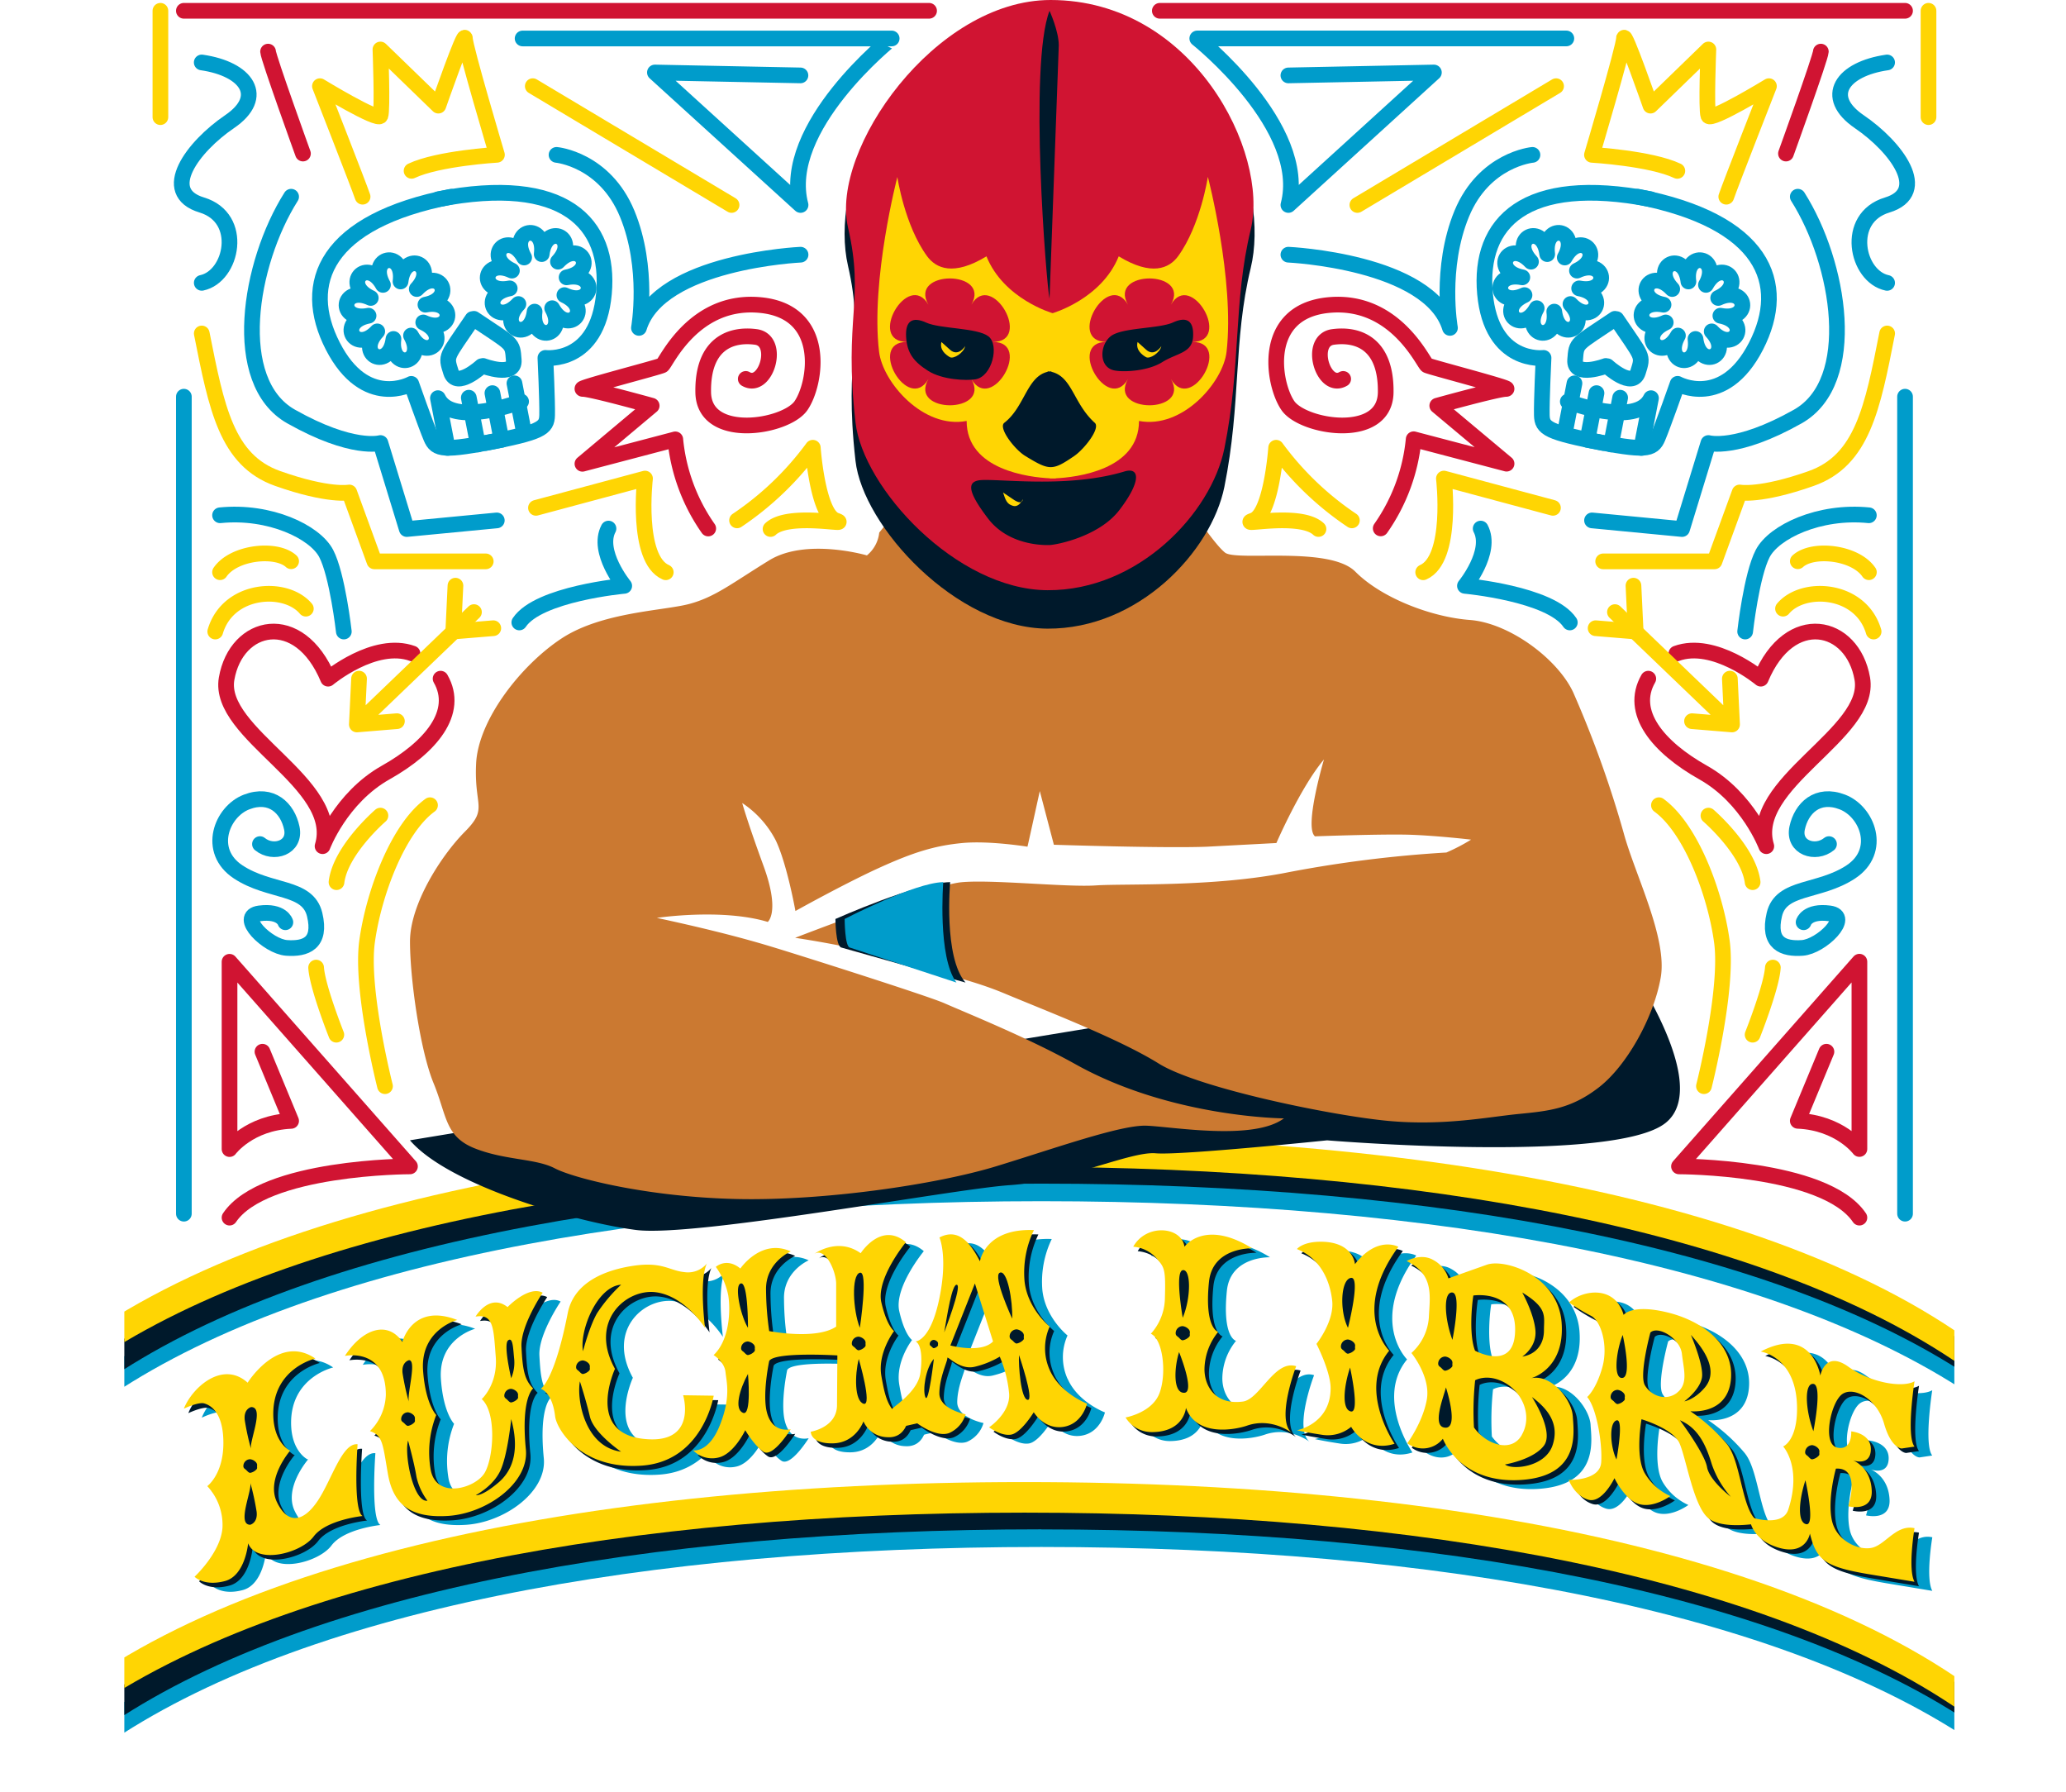 <svg xmlns="http://www.w3.org/2000/svg" xmlns:xlink="http://www.w3.org/1999/xlink" viewBox="0 0 564.53 489.63" xmlns:v="https://vecta.io/nano"><style><![CDATA[.B{stroke-linejoin:round}.C{stroke-width:4.285}.D{stroke-linecap:round}.E{stroke:#009ccb}.F{stroke:#ffd503}.G{fill:#00192b}.H{stroke:#d01432}.I{fill:#ffd503}.J{fill:#009ccb}.K{fill:#d01432}]]></style><defs><clipPath id="A" transform="translate(33.95 -10.76)"><path d="M.02-.6h500.05v500.05H.02z" fill="none"/></clipPath><path id="B" d="M146.43 383.72c0 .5.13.64-.2 1a3.17 3.17 0 0 1-1.67.89c-.45 0-.84-.57-1.17-.84s-.7-.45-.7-1a1.83 1.83 0 0 1 .38-1.13 1.86 1.86 0 0 1 1.49-.74 2.65 2.65 0 0 1 1.52.77 1.25 1.25 0 0 1 .36 1.05z"/><path id="C" d="M375.14 370.35c0 .54.13.67-.22 1a3.26 3.26 0 0 1-1.72.92c-.47 0-.87-.6-1.2-.87s-.73-.47-.73-1.07a1.94 1.94 0 0 1 1.94-1.93 2.67 2.67 0 0 1 1.57.8 1.28 1.28 0 0 1 .37 1.15z"/><path id="D" d="M401.73 375c0 .53.13.66-.2 1a3.29 3.29 0 0 1-1.73.92c-.47 0-.87-.6-1.2-.87s-.72-.46-.72-1.06a1.92 1.92 0 0 1 1.93-1.94 2.67 2.67 0 0 1 1.57.8 1.27 1.27 0 0 1 .37 1.15z"/><path id="E" d="M71.45 401.7c0 .5.13.64-.2 1a3.17 3.17 0 0 1-1.67.89c-.46 0-.85-.57-1.17-.84s-.7-.45-.7-1a1.89 1.89 0 0 1 .39-1.14 1.86 1.86 0 0 1 1.49-.74 2.6 2.6 0 0 1 1.52.78 1.24 1.24 0 0 1 .35 1.05z"/><path id="F" d="M419.82 382.87c4.1 3.07 7.65 7.14 5.64 13.17s-11.1 6.85-13 5.26c0 0 7.72-1.28 10.62-5.13s-3.26-13.3-3.26-13.3z"/><path id="G" d="M161.16 373.48c0 .5.12.64-.2 1a3.17 3.17 0 0 1-1.67.89c-.45 0-.85-.57-1.17-.84s-.7-.45-.7-1a1.83 1.83 0 0 1 .38-1.13 1.86 1.86 0 0 1 1.49-.74 2.65 2.65 0 0 1 1.52.77 1.25 1.25 0 0 1 .36 1.05z"/></defs><g clip-path="url(#A)"><g class="J"><path d="M284.56 422.62c108 0 202.7 17.38 256.13 54.4 8.5 4 16.47 8.2 23.84 12.6-45-51.45-153.36-75.35-280-75.35s-235 23.9-280 75.35c7.42-4.4 15.42-8.6 23.9-12.6 53.43-37.03 148.15-54.4 256.12-54.4zm0-94.46c108 0 202.7 17.38 256.13 54.4 8.5 4 16.47 8.22 23.84 12.62-45-51.45-153.36-75.35-280-75.35s-235 23.9-280 75.35c7.36-4.4 15.34-8.6 23.84-12.62 53.5-37.02 148.22-54.4 256.2-54.4z"/></g><g class="G"><path d="M284.56 417.82c108 0 202.7 17.4 256.13 54.4 8.5 4 16.47 8.22 23.84 12.6-45-51.44-153.36-75.34-280-75.34s-235 23.9-280 75.34c7.42-4.4 15.42-8.6 23.9-12.6 53.43-37 148.15-54.42 256.12-54.42zm0-94.46c108 0 202.7 17.4 256.13 54.4 8.5 4 16.47 8.22 23.84 12.6-45-51.44-153.36-75.34-280-75.34s-235 23.9-280 75.34c7.36-4.4 15.34-8.6 23.84-12.6 53.5-37.02 148.22-54.4 256.2-54.4z"/></g><g class="I"><path d="M279.95 413.24c108 0 202.7 17.38 256.12 54.4 8.5 4 16.48 8.22 23.85 12.6-45-51.45-153.36-75.35-280-75.35S44.95 428.8 0 480.24c7.37-4.4 15.34-8.6 23.84-12.6 53.44-37.02 148.16-54.4 256.1-54.4zm0-94.47c108 0 202.7 17.38 256.12 54.4 8.5 4 16.48 8.2 23.85 12.6-44.97-51.45-153.34-75.35-279.97-75.35s-235 23.9-280 75.35c7.37-4.4 15.34-8.6 23.84-12.6 53.5-37.03 148.2-54.4 256.16-54.4z"/></g><g class="J"><path d="M99.1 372.9c4.86-7.52 11.74-9.77 15.73-3.84 0 0 2.67-10.78 15-6.05 0 0-10.13 2.63-9.35 13.76.64 9.26 3.6 12.2 3.6 12.2a27.83 27.83 0 0 0-1.48 15.15c1.67 7.93 12.28 4.84 14.75.58s3.23-16.46-.84-20.1c0 0 4.44-4 3.84-11.6s-.5-11.76-5.5-10.9c0 0 3.8-6.53 8.74-2.6 0 0 5.76-6 9.6-3.93 0 0-6.1 9-5.8 14.73s.68 9 3.2 11.43c0 0-3.4 2.44-2 16.64.9 9.2-10.76 17.54-21.32 18.2s-15-3.43-16.4-11.6-1.4-10.42-4.9-11.57a14.61 14.61 0 0 0 4.34-9.92c.04-13-11.2-10.62-11.2-10.62zm98.95-25.3c-2.2 4.46-.52 17.62-.52 17.62s-5.4-8.7-13.45-9.75-18.38 7.86-11.15 20.93c0 0-7.92 17.16 7.42 19.08s11.2-11.87 11.2-11.87l8.34.13s-2.9 17.84-19.54 19.1-23.38-9.87-23.8-13.5c-.8-6.7-3.93-7.47-3.93-7.47s3.73-2 7.4-20.67c1.44-7.36 8.28-11.3 17-12.8s10.52 1.12 14.8 1.58a6.69 6.69 0 0 0 6.25-2.38zm1.85 25.02c4.3-4 4.67-12.07 4-16.27a19.93 19.93 0 0 0-3.39-7.81s2.92-2.7 6.7.44c0 0 5.66-8.34 13.76-4.67 0 0-7 3-6.74 10.67a80.41 80.41 0 0 0 .86 11.1s12.8 2.5 18.3-1.22v-11.8c-.08-3.5-3-10-6-8.05 0 0 6.35-4.74 12.7-.2 0 0 5.58-8.77 12.34-3 0 0-8.2 9.92-6.7 16.44s3.48 7.83 3.48 7.83-4.58 5.9-3.48 12.23 2.08 10.35 7.26 12c0 0-.67 5.13-5.7 4.77a7.25 7.25 0 0 1-6.45-4.32s-2.08 5.86-8.3 6-6.08-3.18-6.08-3.18 7.17-1.13 7.17-7.28l.1-13.55s-17.25-1.06-18.63 1.52c0 0-1.9 8.9-.65 13.93 1.5 6.07 6.53 4.7 6.53 4.7s-4.87 7.85-7.43 6.18-5-5.9-5-5.9-3.12 6.63-7.46 7.5a7.25 7.25 0 0 1-6.79-2s4.24.83 7.3-6.84 1.86-11.67 1.55-14.54-3.27-4.67-3.27-4.67z"/><path d="M291.7 376.67a14.44 14.44 0 0 1 0-11.83s-6.1-4.83-6.88-12.44a26.87 26.87 0 0 1 2.57-13.91c-13.4-.56-14.75 8.5-14.75 8.5-2.14-4.05-5.4-9.46-11.07-6.5 0 0 2.35 5.1 0 16.52-2.44 11.9-6.55 11.86-6.55 11.86s2.4.74 1.32 8.7c-.68 5.05-7.16 9-7.74 9.76s1.7 5.12 1.7 5.12l5.23-1.22s5.25 4 8.74 2.65a8.08 8.08 0 0 0 4.47-5.12s-7.23-1.4-7.18-5.75 2.26-8.78 2.2-9.6 3.37 3.43 7.56 2.36a24.35 24.35 0 0 0 6.75-2.74 33.24 33.24 0 0 1 2.57 10.11c.38 5.3-5.47 9.2-5.47 9.2s3.23 2.46 6 2 6.18-6.12 6.18-6.12 2.86 4.8 8.1 4 6.47-6.36 6.47-6.36-7.38-2.76-10.2-9.2zM264.58 370l6.7-16.95 4.95 15.84c-3.2 3.34-11.65 1.1-11.65 1.1zM55.13 387.3c2.3-5.83 10.6-13.27 17.43-7.12 0 0 8.4-13.5 18.48-6.6h0s-11.5 2.6-11.5 15.1c0 7.84 4.47 10 4.47 10h.2s-6.76 7.74-3.68 14.12 7.38 5.32 11.18-.4 6.63-15.86 10.86-15.4c0 0-1.35 18.08 1.38 19.62 0 0-9.94 1-13.38 5.6s-15.64 7.73-17.9 1.86c0 0-.76 8.8-6.3 10.3-5.76 1.56-8.35-1.12-8.35-1.12s7.17-6.62 7.64-13.4a15.58 15.58 0 0 0-4.17-11.34s4.43-3.26 4.43-11.77-3.58-10.38-5.22-10.87-5.6 1.43-5.6 1.43z"/><path d="M75.12 402.92c0 .5.12.64-.2 1a3.17 3.17 0 0 1-1.67.89c-.45 0-.85-.57-1.17-.84s-.7-.45-.7-1a1.87 1.87 0 0 1 1.87-1.88 2.6 2.6 0 0 1 1.52.78 1.25 1.25 0 0 1 .36 1.05zM73.25 419c-3.78 0 .72-9.68 0-11.57a70.2 70.2 0 0 1 1.76 8c.36 3.1-1.76 3.57-1.76 3.57zm.25-32.15c3.8 0-.7 9.68 0 11.57a71 71 0 0 1-1.75-8c-.36-3.1 1.75-3.57 1.75-3.57zm44.74 3.25c0 .52.13.64-.2 1a3.12 3.12 0 0 1-1.67.9c-.46 0-.85-.58-1.17-.85s-.7-.45-.7-1a1.89 1.89 0 0 1 1.88-1.9 2.6 2.6 0 0 1 1.52.78 1.23 1.23 0 0 1 .35 1.07z"/><use xlink:href="#B"/><path d="M116.64 374.02c2.26 0-.7 9.7 0 11.57a68.75 68.75 0 0 1-1.75-8c-.37-3.1 1.75-3.57 1.75-3.57zm49.4 1.9c0 .52.13.64-.2 1a3.09 3.09 0 0 1-1.66.9c-.46 0-.85-.58-1.18-.85s-.7-.45-.7-1a1.85 1.85 0 0 1 .38-1.13 1.9 1.9 0 0 1 1.5-.74 2.63 2.63 0 0 1 1.52.78 1.25 1.25 0 0 1 .35 1.04zm45.1-5.17c0 .52.13.64-.2 1a3.09 3.09 0 0 1-1.66.9c-.46 0-.85-.58-1.18-.85s-.7-.45-.7-1a1.85 1.85 0 0 1 .38-1.13 1.9 1.9 0 0 1 1.5-.74 2.63 2.63 0 0 1 1.52.78 1.22 1.22 0 0 1 .35 1.04zm50.07-1.13c0 .3.08.38-.12.6a1.93 1.93 0 0 1-1 .54c-.28 0-.52-.35-.7-.5s-.43-.27-.43-.62a1.14 1.14 0 0 1 1.14-1.14 1.63 1.63 0 0 1 .92.47.77.77 0 0 1 .2.67zm23.43-2.05c0 .53.13.66-.22 1a3.26 3.26 0 0 1-1.72.92c-.47 0-.88-.6-1.2-.87s-.73-.46-.73-1.06a2 2 0 0 1 .4-1.18 1.93 1.93 0 0 1 1.54-.76 2.67 2.67 0 0 1 1.57.8 1.3 1.3 0 0 1 .37 1.15zm-43.23 1.87c0 .52.13.64-.2 1a3.19 3.19 0 0 1-1.67.9c-.45 0-.85-.58-1.17-.85s-.7-.45-.7-1a1.87 1.87 0 0 1 1.87-1.87 2.6 2.6 0 0 1 1.52.78 1.22 1.22 0 0 1 .35 1.04zM116.38 396c-1.1 4 1.5 17 5.3 16.43a16.84 16.84 0 0 1-3-6.53c-.6-3.78-2.3-9.9-2.3-9.9zm28.18-17.04s-2.2-9.28-.84-10.34 1.37 2.43 1.67 5.17a10.74 10.74 0 0 1-.83 5.17z"/><path d="M144.56 390.1c.83 3.17 3 11.83-3.42 17.33-4.7 4-6.24 3.48-6.24 3.48s4.72-2.42 6.7-6.7 2.97-14.12 2.97-14.12zm19.62-18.5c-1-5.72 3.87-17.73 10.4-18.2a42.69 42.69 0 0 0-6.54 7.76c-2.1 3.65-3.87 10.43-3.87 10.43zm-.84 8.2c-.9 4.78 1.22 17.86 11.25 19.22 0 0-7.47-5.08-8.53-9.6s-2.72-9.6-2.72-9.6zm45.93-14.56c-2.15-3.53-3.83-11.93-1.9-12.13s1.9 12.13 1.9 12.13z"/><path d="M239.8 365.24c-1.86-4.7-2.37-14.37 0-15s0 15 0 15zm-.27 8.46c-1.08 4.4-1.18 11.45 1.33 12.24s-1.33-12.24-1.33-12.24zm-30.26 4.1c-2.32 4.18-3.8 9.6-1.37 10.62s1.37-10.62 1.37-10.62zm72.2-15.12c.17-4.9-1.36-13.42-3.4-12.55s3.4 12.55 3.4 12.55zm1.86 9.95c-.17 2.92.5 12.06 2.37 12.23s-2.37-12.23-2.37-12.23zm-20.37-6.18c.78-4.45 2.13-13.5 3.5-13s-3.5 13-3.5 13zm-2.9 7.25c-2.23 2.43-3.16 8.63-2.3 10.5s2.3-10.5 2.3-10.5zm54.48-30.64c3.6-6.45 13.27-5.5 14 0 0 0 5.4-7.7 18.5.42 0 0-10.83-.38-11.8 9.16-1.3 12.83 2.5 13.67 2.5 13.67A16.45 16.45 0 0 0 334 376.5c0 4.8 3.12 9.83 10.5 8.85 4.65-.62 8.7-11.55 14.57-9.66 0 0-5.67 14.72-1.18 18.23 0 0-5.47-4.34-12.25-2-3.24 1.12-13.74 3.17-16.7-4.85 0 0-.5 6.62-9.35 6.62a8.38 8.38 0 0 1-7.15-4s7.28-1.28 9.28-6.68.94-14.7-2.36-16.18a14.78 14.78 0 0 0 3.83-9.83c.23-7.6-.16-8.25-1.9-10.33a9.56 9.56 0 0 0-6.72-3.61zm44.74.58c6.3 2.5 9 8.47 9.63 14.12s-4.3 11.78-4.3 11.78 3.86 7.53 3.86 12.1c0 9.8-9.2 11.5-9.2 11.5s2.33.54 7 1.25a10 10 0 0 0 7.82-2.19s3.87 7.2 11.86 4.6c0 0-10.2-14.78-1.47-25.42 0 0-10.6-10.43 2.5-28.37 0 0-5.65-3.2-11.86 4.72 0 0-.4-6.1-9.37-6.1-4.9 0-6.5 2-6.5 2zm117.52 53.4a48.41 48.41 0 0 0-10.06-9.07s10.06 1.14 11.12-8.5-7.7-16.17-17.4-18.5-11.9.7-11.9.7c-2.33-8.14-11.13-6.9-14.9-3.4a46.24 46.24 0 0 0 5.93 3.62c2.78 1.35 4.87 8.2 3.12 14.28s-4.1 7.93-4.1 7.93c2.6 3 4.2 12.8 3.82 17.88s-8.86 4.77-8.86 4.77 1.5 4.26 5.32 5.4 7.17-5.88 7.17-5.88 2.84 6 6.84 7.1 8.44-2.22 8.44-2.22a15.54 15.54 0 0 1-7-6.25c-2.7-4.6-.9-14.72-.9-14.72s8.53 2.5 10.34 6.47 3.75 16.64 7.67 20.33 15 1.44 15 1.44c-5.63-.6-5.4-16.1-9.65-21.37zm-13.67-14.13c-3.14 2.42-7.1.8-8.8-2s1.48-14.43 1.48-14.43c2.1-2 8.16 1.62 8.62 5.83s1.85 8.18-1.3 10.6z"/><path d="M485.95 371.68c14.1-7.38 16.3 6.57 16.3 6.57s1.3-7 7.63-2.45 15 5.82 18.1 4c0 0-2.34 14.92 0 17.84l-3.5.52s-2.87 0-4.8-6.8-8.3-10.27-11.43-8-5.54 13.68-1.37 14.6 3.82-4.43 3.82-4.43 5.55.47 5.37 5.06-4.9 2.85-4.9 2.85 4.88 1.77 5.15 8.3c.23 5.93-6.43 4.24-6.43 4.24s3.58-10.72-3.36-10.28c0 0-2.33 8.08-1.14 14s7.8 8.63 11.35 7.52 6.47-6.33 11.26-5.25c0 0-1.9 11.22 0 14.64l-12.66-2.1c-11.83-2-14.16-3.87-15.92-11.06 0 0-1.1 6.47-9.34 3.6-7.2-2.5-7.2-8.2-7.2-8.2s8.92 3.15 10.58-1.9c3.86-11.7-1.37-17.3-1.37-17.3s3.8-1.48 3.8-10.32c.05-14.28-9.95-15.66-9.95-15.66zm-51.33 17.56c-.23-4.2-5.68-11.5-11.36-10.28 0 0 9.33-2.4 8.33-15.27s-15.56-17.45-20.38-15.75l-10.54 3.73a8.61 8.61 0 0 0-4.12-5c-3.44-2-7.3.28-7.3.28 7.56 3.7 6.35 9.5 6.06 15.46a14.43 14.43 0 0 1-4.76 9.66s5.33 6.5 4.2 12.75-5.33 11.9-5.33 11.9 5.18 4 9.7-1.23c0 0 4.6 12.32 21.23 11.26s14.5-13.3 14.27-17.5zm-27.14-32.9s12.37-1.86 11.37 10.66c-.8 9.9-10.9 4.42-10.9 4.42-1.6-4.04-1-11.94-.48-15.07zm13.27 38.05c-2.92 5.2-9.92 2.54-13.1-1.95a78.77 78.77 0 0 1 .32-12.9s3.4-2 8.17.7 7.54 8.98 4.62 14.15zm-90.8-27.73c0 .53.13.66-.22 1a3.21 3.21 0 0 1-1.72.93c-.47 0-.88-.6-1.2-.88s-.73-.46-.73-1.06a2 2 0 0 1 1.94-1.94 2.66 2.66 0 0 1 1.57.81 1.27 1.27 0 0 1 .37 1.14z"/><use xlink:href="#C"/><use xlink:href="#D"/><path d="M448.83 384.1c0 .53.13.67-.22 1a3.26 3.26 0 0 1-1.72.92c-.47 0-.88-.6-1.2-.87s-.73-.47-.73-1.07a2 2 0 0 1 1.94-1.94 2.72 2.72 0 0 1 1.57.81 1.28 1.28 0 0 1 .37 1.15zM502 399.24c0 .53.13.67-.2 1a3.29 3.29 0 0 1-1.73.92c-.47 0-.87-.6-1.2-.87s-.72-.47-.72-1.07a1.89 1.89 0 0 1 .39-1.17 1.93 1.93 0 0 1 1.54-.77 2.74 2.74 0 0 1 1.58.81 1.28 1.28 0 0 1 .36 1.15zm-173.94-36.8c2.33-5.6 2.24-13.38 0-13s0 13 0 13zm-1 9.37c-1.25 3.84-1.8 11.12 1.35 11.12s-1.35-11.12-1.35-11.12zm46.13-6.58c-2.34-4.6-2-13.16.8-13.63s-.8 13.63-.8 13.63zm.57 10.8c-1.72 5.17-2.33 11.5.23 12s-.23-12-.23-12zm124.45 30.8c-1.72 5.17-2.33 11.48.23 12s-.23-12-.23-12zm-96.46-38.38c-2.18-5.77-2.58-13.2 0-12.93s0 12.93 0 12.93zm98.64 24.96c-2.18-5.77-2.58-13.22 0-12.94s0 12.94 0 12.94zm-100.45-11.97c-.63 2.6-4 10.82-.17 11s.17-11 .17-11zm20.85-25.92c7 4.3 5.92 6.42 5.92 10.35s-2.27 6.6-5.92 7.16c0 0 4-2.55 3.6-7.16s-3.6-10.35-3.6-10.35zm2.68 28.55c4.1 3.07 7.65 7.14 5.64 13.17s-11.1 6.85-13 5.26c0 0 7.73-1.28 10.62-5.13s-3.26-13.3-3.26-13.3zm24.8-16.97c-1.94 4.84-2.58 12.2 0 11.72s0-11.72 0-11.72zm-1.7 34.03c-1.66-3.32-2.14-10 0-10.68s0 10.68 0 10.68zm20.37-34.03c5.77 6.26 6.63 11 3.82 14.34s-5.6 3.8-5.6 3.8 4.17-3.08 4.8-6.4-3-11.72-3-11.72zm-3 23.32c5.23 2.17 7.3 7.25 8.75 12.07a26.48 26.48 0 0 0 5.17 8.85s-5.83-4.4-6.5-8.14-7.4-12.78-7.4-12.78z"/></g><g class="G"><path d="M95.44 371.68c4.86-7.52 11.74-9.77 15.73-3.84 0 0 2.67-10.78 15-6.05 0 0-10.12 2.63-9.35 13.76.65 9.26 3.6 12.2 3.6 12.2a27.7 27.7 0 0 0-1.48 15.14c1.67 7.94 12.28 4.85 14.74.6s3.24-16.46-.83-20.1c0 0 4.44-4 3.83-11.6s-.5-11.76-5.5-10.9c0 0 3.8-6.53 8.74-2.6 0 0 5.75-6 9.6-3.93 0 0-6.08 9-5.8 14.73s.68 9 3.2 11.42c0 0-3.4 2.45-2 16.65.92 9.2-10.76 17.54-21.32 18.18s-15-3.42-16.4-11.6-1.43-10.42-4.9-11.55a14.61 14.61 0 0 0 4.34-9.92c0-13.08-11.22-10.64-11.22-10.64zm98.96-25.3c-2.2 4.46-.52 17.62-.52 17.62s-5.4-8.7-13.45-9.75-18.4 7.86-11.15 20.93c0 0-7.93 17.16 7.42 19.08s11.2-11.87 11.2-11.87l8.35.12s-2.9 17.85-19.54 19.1-23.38-9.87-23.8-13.5c-.8-6.7-3.93-7.48-3.93-7.48s3.73-2 7.4-20.66c1.44-7.36 8.28-11.3 17-12.8s10.52 1.12 14.8 1.57a6.7 6.7 0 0 0 6.24-2.37zm1.83 25.03c4.3-4 4.67-12.07 4-16.27a20 20 0 0 0-3.4-7.82s2.93-2.68 6.7.45c0 0 5.66-8.34 13.76-4.67 0 0-7 3-6.75 10.66a81.09 81.09 0 0 0 .87 11.1s12.8 2.5 18.3-1.22v-11.8c-.08-3.5-3-10-6-8.05 0 0 6.35-4.74 12.7-.2 0 0 5.58-8.77 12.34-3 0 0-8.2 9.92-6.7 16.44s3.47 7.82 3.47 7.82-4.57 5.92-3.47 12.24 2.08 10.35 7.26 12c0 0-.67 5.13-5.7 4.77a7.25 7.25 0 0 1-6.45-4.32s-2.08 5.86-8.3 6-6.1-3.18-6.1-3.18 7.17-1.1 7.17-7.25l.1-13.56s-17.24-1.05-18.63 1.53c0 0-1.9 8.9-.64 13.93 1.5 6.06 6.53 4.7 6.53 4.7s-4.88 7.85-7.43 6.17-5-5.9-5-5.9-3.12 6.63-7.46 7.5a7.25 7.25 0 0 1-6.79-2s4.24.83 7.3-6.84 1.85-11.67 1.55-14.54-3.27-4.7-3.27-4.7z"/><path d="M288.04 375.45a14.48 14.48 0 0 1 0-11.83s-6.08-4.83-6.87-12.44a26.92 26.92 0 0 1 2.57-13.94c-13.4-.55-14.75 8.52-14.75 8.52-2.14-4.05-5.42-9.46-11.07-6.5 0 0 2.34 5.1 0 16.52-2.44 11.9-6.55 11.86-6.55 11.86s2.4.73 1.32 8.7c-.7 5.05-7.17 9-7.74 9.76s1.7 5.1 1.7 5.1l5.2-1.18s5.26 4 8.75 2.65a8.08 8.08 0 0 0 4.47-5.12s-7.23-1.4-7.18-5.76 2.25-8.77 2.18-9.6 3.38 3.43 7.56 2.36a24.33 24.33 0 0 0 6.76-2.74 33.38 33.38 0 0 1 2.54 10.12c.4 5.3-5.46 9.2-5.46 9.2s3.23 2.46 6 2 6.18-6.12 6.18-6.12 2.85 4.8 8.08 4 6.48-6.36 6.48-6.36-7.35-2.8-10.2-9.22zm-27.1-6.67l6.7-16.94 4.94 15.84c-3.24 3.37-11.65 1.1-11.65 1.1zM51.46 386.06c2.3-5.82 10.6-13.26 17.44-7.1 0 0 8.4-13.52 18.48-6.6h0s-11.5 2.6-11.5 15.1c0 7.84 4.47 10 4.47 10h.2s-6.75 7.73-3.67 14.12 7.38 5.3 11.18-.4 6.63-15.85 10.88-15.38c0 0-1.35 18.08 1.37 19.6 0 0-9.94 1-13.38 5.6s-15.6 7.73-17.9 1.86c0 0-.76 8.8-6.3 10.3-5.75 1.56-8.34-1.17-8.34-1.17s7.16-6.62 7.64-13.4a15.58 15.58 0 0 0-4.19-11.33s4.38-3.18 4.4-11.72-3.58-10.38-5.2-10.87-5.6 1.4-5.6 1.4z"/><use xlink:href="#E"/><path d="M69.6 417.77c-3.8 0 .72-9.68 0-11.57a68.75 68.75 0 0 1 1.75 8c.37 3.1-1.75 3.57-1.75 3.57zm.25-32.14c3.8 0-.7 9.68 0 11.57a68.75 68.75 0 0 1-1.75-8c-.37-3.1 1.75-3.57 1.75-3.57zm44.73 3.24c0 .52.13.64-.2 1a3.15 3.15 0 0 1-1.67.9c-.45 0-.84-.58-1.17-.85s-.7-.45-.7-1a1.85 1.85 0 0 1 .38-1.13 1.88 1.88 0 0 1 1.49-.74 2.6 2.6 0 0 1 1.52.78 1.23 1.23 0 0 1 .36 1.04zm28.18-6.37c0 .5.13.64-.2 1a3.17 3.17 0 0 1-1.67.89c-.46 0-.85-.57-1.17-.84s-.7-.45-.7-1a1.89 1.89 0 0 1 .39-1.14 1.86 1.86 0 0 1 1.49-.74 2.6 2.6 0 0 1 1.52.78 1.24 1.24 0 0 1 .35 1.05zm-29.8-9.7c2.26 0-.72 9.68 0 11.57a70.2 70.2 0 0 1-1.76-8c-.33-3.13 1.76-3.57 1.76-3.57zm49.43 1.9c0 .52.12.64-.2 1a3.19 3.19 0 0 1-1.67.9c-.45 0-.84-.58-1.17-.85s-.7-.45-.7-1a1.83 1.83 0 0 1 .38-1.13 1.86 1.86 0 0 1 1.49-.74 2.6 2.6 0 0 1 1.52.78 1.23 1.23 0 0 1 .36 1.04zm45.1-5.17c0 .52.13.64-.2 1a3.19 3.19 0 0 1-1.67.9c-.45 0-.84-.58-1.17-.85s-.7-.45-.7-1a1.83 1.83 0 0 1 .38-1.13 1.86 1.86 0 0 1 1.49-.74 2.6 2.6 0 0 1 1.52.78 1.22 1.22 0 0 1 .36 1.04zm50.06-1.13c0 .32.08.4-.13.6a1.85 1.85 0 0 1-1 .54c-.27 0-.5-.35-.7-.5s-.42-.27-.42-.63a1.09 1.09 0 0 1 .23-.68 1.11 1.11 0 0 1 .9-.45 1.57 1.57 0 0 1 .92.47.74.74 0 0 1 .21.66zm23.42-2.05c0 .53.14.66-.2 1a3.26 3.26 0 0 1-1.72.92c-.47 0-.88-.6-1.2-.87s-.73-.46-.73-1.06a2 2 0 0 1 1.94-1.94 2.7 2.7 0 0 1 1.57.8 1.29 1.29 0 0 1 .36 1.15zm-43.22 1.9c0 .5.13.64-.2 1a3.15 3.15 0 0 1-1.66.89c-.46 0-.85-.57-1.17-.84s-.7-.45-.7-1a1.83 1.83 0 0 1 .38-1.13 1.9 1.9 0 0 1 1.5-.74 2.68 2.68 0 0 1 1.52.77 1.24 1.24 0 0 1 .35 1.05zm-125 26.53c-1.1 4 1.5 17 5.3 16.43a17 17 0 0 1-3-6.53c-.6-3.78-2.3-9.9-2.3-9.9zm28.23-17.03s-2.2-9.28-.84-10.34 1.37 2.43 1.67 5.17a10.88 10.88 0 0 1-.83 5.17zm0 11.13c.83 3.16 3 11.83-3.43 17.33-4.7 4-6.23 3.48-6.23 3.48s4.66-2.44 6.66-6.7 3-14.12 3-14.12zm19.55-18.5c-1-5.72 3.88-17.73 10.42-18.2a42.69 42.69 0 0 0-6.54 7.76c-2.13 3.65-3.88 10.43-3.88 10.43zm-.82 8.22c-.92 4.78 1.2 17.85 11.25 19.22 0 0-7.48-5.08-8.53-9.6s-2.72-9.6-2.72-9.6zm45.92-14.63c-2.14-3.53-3.82-11.93-1.88-12.13s1.88 12.13 1.88 12.13z"/><path d="M236.14 363.97c-1.86-4.7-2.37-14.37 0-15s0 15 0 15zm-.27 8.5c-1.1 4.4-1.18 11.45 1.32 12.24s-1.32-12.24-1.32-12.24zm-30.27 4.1c-2.3 4.18-3.8 9.6-1.37 10.6s1.37-10.6 1.37-10.6zm72.2-15.12c.17-4.9-1.35-13.42-3.38-12.56s3.38 12.56 3.38 12.56zm1.86 9.94c-.17 2.92.5 12.06 2.37 12.23s-2.37-12.23-2.37-12.23zm-20.42-6.16c.77-4.45 2.13-13.5 3.48-13s-3.48 13-3.48 13zm-2.84 7.23c-2.24 2.42-3.16 8.63-2.3 10.5s2.3-10.5 2.3-10.5zm54.47-30.63c3.6-6.45 13.28-5.5 14 0 0 0 5.4-7.7 18.48.42 0 0-10.83-.38-11.8 9.16-1.28 12.83 2.52 13.67 2.52 13.67a16.44 16.44 0 0 0-3.74 10.15c0 4.8 3.12 9.84 10.5 8.85 4.65-.62 8.7-11.54 14.56-9.65 0 0-5.66 14.72-1.17 18.23 0 0-5.48-4.34-12.25-2-3.24 1.12-13.75 3.17-16.7-4.85 0 0-.5 6.62-9.35 6.62a8.38 8.38 0 0 1-7.15-4s7.28-1.28 9.28-6.68.94-14.7-2.36-16.2a14.83 14.83 0 0 0 3.83-9.82c.23-7.6-.16-8.25-1.9-10.33a9.57 9.57 0 0 0-6.73-3.58zm44.75.58c6.3 2.5 9 8.46 9.62 14.12s-4.3 11.78-4.3 11.78 3.87 7.53 3.87 12.1c0 9.8-9.2 11.5-9.2 11.5s2.33.54 7 1.25a10 10 0 0 0 7.82-2.19s3.86 7.2 11.85 4.6c0 0-10.2-14.78-1.46-25.42 0 0-10.6-10.43 2.5-28.38 0 0-5.64-3.2-11.85 4.73 0 0-.4-6.1-9.37-6.1-4.9 0-6.5 2-6.5 2zm117.5 53.4a48.41 48.41 0 0 0-10.06-9.07s10.06 1.13 11.12-8.52-7.7-16.16-17.42-18.5-11.88.7-11.88.7c-2.33-8.14-11.13-6.9-14.9-3.4a46.58 46.58 0 0 0 5.92 3.62c2.8 1.35 4.88 8.2 3.13 14.28s-4.1 7.93-4.1 7.93c2.62 3 4.2 12.8 3.83 17.88s-8.87 4.77-8.87 4.77 1.5 4.25 5.32 5.4 7.18-5.88 7.18-5.88 2.83 6 6.83 7.1 8.44-2.22 8.44-2.22a15.54 15.54 0 0 1-7-6.25c-2.7-4.6-.88-14.72-.88-14.72s8.52 2.5 10.34 6.47 3.74 16.64 7.67 20.33 15 1.44 15 1.44c-5.63-.6-5.4-16.1-9.65-21.37zm-13.67-14.13c-3.14 2.42-7.12.8-8.8-2s1.5-14.45 1.5-14.45c2.1-2 8.15 1.62 8.62 5.83s1.85 8.17-1.3 10.62z"/><path d="M482.33 370.46c14.08-7.38 16.3 6.56 16.3 6.56s1.3-7 7.64-2.44 15 5.82 18.1 4c0 0-2.34 14.92 0 17.84l-3.52.52s-2.86 0-4.8-6.8-8.3-10.27-11.44-8.05-5.54 13.7-1.36 14.6 3.82-4.43 3.82-4.43 5.54.47 5.37 5.06-4.92 2.85-4.92 2.85 4.9 1.76 5.15 8.3c.24 5.94-6.42 4.25-6.42 4.25s3.57-10.72-3.36-10.28c0 0-2.34 8.08-1.14 14s7.8 8.63 11.34 7.52 6.48-6.33 11.27-5.25c0 0-1.9 11.22 0 14.64l-12.66-2.12c-11.83-2-14.16-3.87-15.92-11.07 0 0-1.1 6.48-9.34 3.6-7.2-2.5-7.2-8.2-7.2-8.2s8.9 3.16 10.58-1.9c3.86-11.7-1.38-17.3-1.38-17.3s3.8-1.48 3.8-10.32c0-14.23-9.95-15.6-9.95-15.6zm-51.38 17.56c-.23-4.2-5.68-11.5-11.37-10.28 0 0 9.33-2.4 8.33-15.26s-15.55-17.43-20.37-15.77L397 350.45a8.53 8.53 0 0 0-4.12-5c-3.43-2-7.3.28-7.3.28 7.57 3.7 6.35 9.5 6.07 15.46a14.43 14.43 0 0 1-4.76 9.66s5.33 6.5 4.2 12.75-5.33 11.9-5.33 11.9a7 7 0 0 0 9.71-1.23s4.58 12.3 21.23 11.26 14.5-13.3 14.27-17.5zm-27.13-32.88s12.37-1.86 11.37 10.66c-.8 9.9-10.9 4.42-10.9 4.42-1.6-4.05-.98-11.98-.48-15.08zm13.26 38.1c-2.9 5.2-9.92 2.54-13.1-2a78.65 78.65 0 0 1 .32-12.89s3.4-2 8.17.7 7.53 8.94 4.6 14.18zm-90.76-27.8c0 .53.14.66-.2 1a3.29 3.29 0 0 1-1.73.92c-.47 0-.87-.6-1.2-.87s-.72-.46-.72-1.06a1.92 1.92 0 0 1 1.93-1.94 2.7 2.7 0 0 1 1.58.8 1.3 1.3 0 0 1 .36 1.15zm45.16 3.7c0 .53.13.67-.22 1a3.26 3.26 0 0 1-1.72.92c-.47 0-.88-.6-1.2-.87s-.73-.47-.73-1.07a1.92 1.92 0 0 1 1.94-1.93 2.7 2.7 0 0 1 1.57.8 1.28 1.28 0 0 1 .37 1.15z"/><path d="M398.07 373.77c0 .54.13.67-.22 1a3.26 3.26 0 0 1-1.72.92c-.47 0-.87-.6-1.2-.87s-.73-.47-.73-1.07a1.94 1.94 0 0 1 1.94-1.93 2.67 2.67 0 0 1 1.57.8 1.28 1.28 0 0 1 .37 1.15zm47.1 9.1c0 .53.13.66-.2 1a3.24 3.24 0 0 1-1.73.93c-.47 0-.87-.6-1.2-.87s-.72-.47-.72-1.07a1.89 1.89 0 0 1 .39-1.17 1.93 1.93 0 0 1 1.54-.77 2.74 2.74 0 0 1 1.58.81 1.28 1.28 0 0 1 .36 1.14zm53.18 15.1c0 .53.13.66-.22 1a3.21 3.21 0 0 1-1.72.93c-.47 0-.87-.6-1.2-.87s-.73-.47-.73-1.07a2 2 0 0 1 1.94-1.94 2.69 2.69 0 0 1 1.57.81 1.28 1.28 0 0 1 .37 1.14zM324.4 361.24c2.33-5.6 2.24-13.38 0-13s0 13 0 13zm-1 9.36c-1.24 3.84-1.8 11.12 1.36 11.12s-1.36-11.12-1.36-11.12zm46.15-6.63c-2.35-4.62-2-13.16.8-13.63s-.8 13.63-.8 13.63zm.55 10.86c-1.72 5.17-2.33 11.48.23 12s-.23-12-.23-12zm124.45 30.8c-1.72 5.18-2.33 11.5.23 12s-.23-12-.23-12z"/><path d="M398.1 367.24c-2.17-5.77-2.57-13.2 0-12.93s0 12.93 0 12.93zm98.63 25c-2.17-5.76-2.57-13.2 0-12.93s0 12.93 0 12.93zm-100.43-12c-.63 2.6-4 10.82-.17 11s.17-11 .17-11zm20.83-25.9c7 4.3 5.93 6.42 5.93 10.35s-2.28 6.6-5.93 7.16c0 0 4-2.55 3.6-7.16s-3.6-10.35-3.6-10.35z"/><use xlink:href="#F"/><path d="M444.6 365.9c-1.93 4.84-2.57 12.2 0 11.72s0-11.72 0-11.72zm-1.65 34.04c-1.66-3.32-2.13-10 0-10.68s0 10.68 0 10.68zm20.3-34.04c5.76 6.26 6.62 11 3.82 14.34s-5.62 3.8-5.62 3.8 4.17-3.08 4.8-6.4-3-11.72-3-11.72zm-3.02 23.34c5.22 2.17 7.3 7.25 8.75 12.07a26.48 26.48 0 0 0 5.17 8.85s-5.84-4.4-6.5-8.14-7.4-12.78-7.4-12.78z"/></g><g class="I"><path d="M94.22 370.46c4.85-7.52 11.73-9.77 15.73-3.85 0 0 2.67-10.78 15-6 0 0-10.12 2.63-9.35 13.76.65 9.26 3.6 12.2 3.6 12.2a27.75 27.75 0 0 0-1.48 15.15c1.67 7.94 12.28 4.85 14.74.6s3.24-16.46-.83-20.1c0 0 4.44-4 3.83-11.6s-.52-11.8-5.52-10.93c0 0 3.8-6.53 8.75-2.6 0 0 5.75-6 9.6-3.93 0 0-6.08 9-5.8 14.73s.68 9 3.2 11.42c0 0-3.4 2.45-2 16.65.92 9.2-10.76 17.53-21.32 18.18s-15-3.42-16.4-11.6-1.42-10.42-4.88-11.57a14.61 14.61 0 0 0 4.34-9.92c.01-13.02-11.2-10.62-11.2-10.62zm98.95-25.3c-2.2 4.46-.52 17.62-.52 17.62s-5.4-8.7-13.45-9.75-18.4 7.86-11.16 20.93c0 0-7.92 17.15 7.43 19.08s11.2-11.87 11.2-11.87l8.35.12s-2.9 17.85-19.54 19.1-23.38-9.88-23.8-13.5c-.8-6.7-3.93-7.48-3.93-7.48s3.73-2 7.38-20.66c1.45-7.37 8.28-11.3 17-12.8s10.52 1.12 14.8 1.57a6.7 6.7 0 0 0 6.25-2.37zm1.83 25.03c4.3-4.05 4.67-12.07 4-16.27a20 20 0 0 0-3.4-7.82s2.92-2.68 6.7.45c0 0 5.67-8.34 13.77-4.67 0 0-7 3-6.75 10.66a82.57 82.57 0 0 0 .86 11.1s12.8 2.5 18.3-1.22v-11.8c-.08-3.5-3-10-6-8.05 0 0 6.35-4.74 12.7-.2 0 0 5.58-8.77 12.35-3 0 0-8.2 9.92-6.7 16.44s3.48 7.82 3.48 7.82-4.57 5.92-3.48 12.23 2.1 10.36 7.27 12c0 0-.67 5.13-5.7 4.77a7.28 7.28 0 0 1-6.46-4.32s-2.07 5.86-8.3 6-6.1-3.18-6.1-3.18 7.17-1.13 7.17-7.28l.1-13.56s-17.24-1.05-18.63 1.53c0 0-1.9 8.9-.65 13.93 1.52 6.06 6.54 4.7 6.54 4.7s-4.88 7.85-7.43 6.17-5-5.9-5-5.9-3.12 6.62-7.46 7.5a7.25 7.25 0 0 1-6.79-2s4.24.83 7.3-6.84 1.85-11.68 1.55-14.54-3.27-4.66-3.27-4.66z"/><path d="M286.82 374.24a14.48 14.48 0 0 1 0-11.83s-6.08-4.83-6.87-12.44a26.78 26.78 0 0 1 2.57-13.92c-13.4-.55-14.75 8.52-14.75 8.52-2.14-4.05-5.42-9.46-11.07-6.5 0 0 2.34 5.1 0 16.53-2.43 11.9-6.54 11.86-6.54 11.86s2.4.73 1.32 8.7c-.7 5-7.17 9-7.74 9.76s1.7 5.1 1.7 5.1l5.2-1.18s5.26 4 8.75 2.64a8.06 8.06 0 0 0 4.46-5.11s-7.22-1.4-7.17-5.76 2.25-8.77 2.18-9.6 3.38 3.43 7.56 2.36a24.51 24.51 0 0 0 6.76-2.74 33.38 33.38 0 0 1 2.56 10.1c.38 5.3-5.47 9.2-5.47 9.2s3.24 2.46 6 2 6.2-6.12 6.2-6.12 2.85 4.8 8.08 4 6.48-6.35 6.48-6.35-7.38-2.8-10.22-9.23zm-27.13-6.67l6.7-16.94 4.95 15.84c-3.2 3.36-11.65 1.1-11.65 1.1zM50.24 384.84c2.3-5.82 10.6-13.26 17.43-7.1 0 0 8.4-13.52 18.5-6.6h0s-11.5 2.6-11.5 15.1c0 7.84 4.47 10 4.47 10h.2s-6.75 7.73-3.67 14.12 7.38 5.3 11.18-.4 6.63-15.86 10.86-15.4c0 0-1.35 18.08 1.37 19.6 0 0-9.94 1-13.38 5.6s-15.6 7.72-17.9 1.86c0 0-.76 8.8-6.3 10.3-5.75 1.55-8.34-1.17-8.34-1.17s7.16-6.62 7.63-13.4A15.54 15.54 0 0 0 56.64 406s4.38-3.18 4.4-11.72-3.58-10.38-5.2-10.87-5.6 1.43-5.6 1.43z"/></g><g class="G"><path d="M70.23 400.48c0 .5.13.64-.2 1a3.15 3.15 0 0 1-1.66.89c-.46 0-.85-.57-1.17-.84s-.7-.45-.7-1a1.87 1.87 0 0 1 1.88-1.88 2.63 2.63 0 0 1 1.52.78 1.24 1.24 0 0 1 .35 1.05zm-1.86 16.07c-3.8 0 .7-9.7 0-11.57a70.48 70.48 0 0 1 1.75 8c.37 3.1-1.75 3.57-1.75 3.57zm.26-32.15c3.8 0-.72 9.68 0 11.57a68.75 68.75 0 0 1-1.75-8c-.37-3.1 1.75-3.57 1.75-3.57zm44.73 3.25c0 .5.13.64-.2 1a3.17 3.17 0 0 1-1.67.89c-.45 0-.84-.57-1.17-.84s-.7-.45-.7-1a1.83 1.83 0 0 1 .38-1.13 1.86 1.86 0 0 1 1.49-.74 2.65 2.65 0 0 1 1.52.77 1.25 1.25 0 0 1 .36 1.05zm28.18-6.4c0 .5.13.64-.2 1a3.17 3.17 0 0 1-1.67.89c-.46 0-.85-.57-1.17-.84s-.7-.45-.7-1a1.89 1.89 0 0 1 .39-1.14 1.86 1.86 0 0 1 1.49-.74 2.6 2.6 0 0 1 1.52.78 1.24 1.24 0 0 1 .35 1.05zm-29.78-9.66c2.25 0-.72 9.68 0 11.57a70.2 70.2 0 0 1-1.76-8c-.36-3.1 1.76-3.57 1.76-3.57z"/><use xlink:href="#G"/><path d="M206.25 368.3c0 .5.12.64-.2 1a3.17 3.17 0 0 1-1.67.89c-.45 0-.85-.57-1.17-.84s-.7-.45-.7-1a1.83 1.83 0 0 1 .38-1.13 1.86 1.86 0 0 1 1.49-.74 2.65 2.65 0 0 1 1.52.77 1.25 1.25 0 0 1 .36 1.05zm50.05-1.13c0 .32.08.4-.13.6a1.85 1.85 0 0 1-1 .54c-.27 0-.5-.35-.7-.5s-.42-.27-.42-.63a1.14 1.14 0 0 1 1.13-1.13 1.52 1.52 0 0 1 .92.47.74.74 0 0 1 .21.66zm23.44-2.05c0 .54.14.67-.2 1a3.3 3.3 0 0 1-1.72.92c-.47 0-.88-.6-1.22-.87s-.72-.47-.72-1.07a1.91 1.91 0 0 1 .39-1.17 2 2 0 0 1 1.55-.76 2.7 2.7 0 0 1 1.57.8 1.28 1.28 0 0 1 .36 1.15zM236.5 367c0 .5.13.64-.2 1a3.15 3.15 0 0 1-1.66.89c-.46 0-.85-.57-1.18-.84s-.7-.45-.7-1a1.87 1.87 0 0 1 1.88-1.88 2.63 2.63 0 0 1 1.52.78 1.27 1.27 0 0 1 .35 1.05zm-125 26.55c-1.1 3.95 1.5 17 5.3 16.43a17 17 0 0 1-3-6.53c-.6-3.78-2.3-9.9-2.3-9.9zm28.18-17.03s-2.2-9.28-.84-10.34 1.37 2.43 1.67 5.17a10.92 10.92 0 0 1-.83 5.17z"/><path d="M139.68 387.65c.83 3.16 3 11.83-3.43 17.33-4.7 4-6.23 3.47-6.23 3.47s4.7-2.4 6.7-6.68 2.97-14.12 2.97-14.12zm19.62-18.5c-1-5.7 3.88-17.73 10.42-18.18a42.77 42.77 0 0 0-6.55 7.75c-2.12 3.65-3.87 10.43-3.87 10.43zm-.84 8.22c-.92 4.77 1.2 17.85 11.25 19.22 0 0-7.48-5.08-8.53-9.6s-2.72-9.6-2.72-9.6zm45.92-14.62c-2.14-3.53-3.82-11.93-1.88-12.13s1.88 12.13 1.88 12.13z"/><path d="M234.95 362.75c-1.87-4.72-2.37-14.37 0-15.05s0 15.05 0 15.05zm-.3 8.5c-1.1 4.4-1.18 11.45 1.32 12.24s-1.32-12.24-1.32-12.24zm-30.27 4.1c-2.3 4.2-3.8 9.6-1.37 10.62s1.37-10.62 1.37-10.62zm72.2-15.1c.17-4.92-1.35-13.42-3.38-12.56s3.38 12.56 3.38 12.56zm1.86 9.94c-.16 2.92.5 12.07 2.38 12.24s-2.38-12.24-2.38-12.24zM258 364c.78-4.45 2.14-13.5 3.5-13s-3.5 13-3.5 13zm-2.82 7.24c-2.24 2.42-3.16 8.63-2.3 10.5s2.3-10.5 2.3-10.5z"/></g><g class="I"><path d="M309.65 340.6c3.6-6.45 13.28-5.5 14 0 0 0 5.4-7.7 18.5.43 0 0-10.83-.38-11.8 9.16-1.3 12.83 2.52 13.67 2.52 13.67a16.44 16.44 0 0 0-3.75 10.18c0 4.8 3.12 9.84 10.5 8.85 4.65-.62 8.7-11.54 14.56-9.65 0 0-5.66 14.7-1.17 18.23 0 0-5.48-4.34-12.25-2-3.24 1.12-13.75 3.17-16.7-4.85 0 0-.5 6.62-9.35 6.62a8.38 8.38 0 0 1-7.15-4s7.28-1.27 9.28-6.67.94-14.7-2.37-16.2a14.81 14.81 0 0 0 3.84-9.82c.23-7.6-.16-8.25-1.9-10.33a9.56 9.56 0 0 0-6.73-3.63zm44.75.64c6.3 2.5 9 8.46 9.62 14.1s-4.3 11.8-4.3 11.8 3.87 7.52 3.87 12.1c0 9.8-9.2 11.5-9.2 11.5s2.33.55 7 1.26a10 10 0 0 0 7.81-2.2s3.87 7.2 11.86 4.62c0 0-10.2-14.8-1.46-25.42 0 0-10.6-10.43 2.5-28.38 0 0-5.64-3.2-11.86 4.73 0 0-.4-6.12-9.36-6.12-4.94 0-6.5 2-6.5 2zm117.55 53.36a48.81 48.81 0 0 0-10.06-9.06s10.06 1.13 11.06-8.52-7.7-16.16-17.42-18.5-11.88.7-11.88.7c-2.33-8.14-11.13-6.9-14.9-3.4a47.89 47.89 0 0 0 5.92 3.62c2.8 1.34 4.88 8.2 3.12 14.27s-4.1 7.94-4.1 7.94c2.6 3 4.2 12.8 3.83 17.88s-8.87 4.77-8.87 4.77 1.5 4.25 5.32 5.4 7.18-5.87 7.18-5.87 2.83 6 6.83 7.1 8.44-2.22 8.44-2.22a15.54 15.54 0 0 1-7-6.25c-2.7-4.6-.88-14.73-.88-14.73s8.52 2.5 10.34 6.47 3.74 16.65 7.67 20.34 15 1.44 15 1.44c-5.6-.6-5.4-16.1-9.6-21.38zm-13.67-14.12c-3.15 2.42-7.12.8-8.8-2s1.48-14.44 1.48-14.44c2.1-2 8.15 1.62 8.62 5.83s1.82 8.18-1.33 10.6z"/><path d="M481.1 369.24c14.08-7.38 16.3 6.56 16.3 6.56s1.3-7 7.64-2.44 15 5.8 18.1 4c0 0-2.34 14.92 0 17.84l-3.52.52s-2.86 0-4.8-6.8-8.3-10.27-11.44-8.05-5.54 13.7-1.36 14.6 3.82-4.43 3.82-4.43 5.54.47 5.36 5.06-4.9 2.85-4.9 2.85 4.9 1.76 5.15 8.3c.24 5.94-6.42 4.25-6.42 4.25s3.57-10.72-3.37-10.28c0 0-2.33 8.07-1.13 14s7.8 8.62 11.34 7.52 6.47-6.33 11.27-5.25c0 0-1.9 11.22 0 14.64l-12.66-2.1c-11.83-2-14.16-3.88-15.92-11.07 0 0-1.1 6.48-9.34 3.6-7.2-2.5-7.2-8.2-7.2-8.2s8.92 3.16 10.6-1.9c3.85-11.7-1.38-17.3-1.38-17.3s3.8-1.48 3.8-10.33c0-14.23-9.95-15.6-9.95-15.6zm-51.36 17.56c-.24-4.2-5.68-11.5-11.37-10.28 0 0 9.33-2.4 8.33-15.26s-15.55-17.43-20.37-15.77l-10.55 3.74a8.53 8.53 0 0 0-4.12-5c-3.43-2-7.3.28-7.3.28 7.57 3.7 6.35 9.48 6.07 15.46a14.43 14.43 0 0 1-4.76 9.66s5.33 6.5 4.2 12.75-5.32 11.9-5.32 11.9a7 7 0 0 0 9.71-1.22s4.58 12.3 21.23 11.26 14.48-13.3 14.27-17.5zm-27.14-32.88s12.35-1.86 11.35 10.66c-.8 9.9-10.9 4.42-10.9 4.42-1.6-4.05-.96-11.95-.46-15.08zm13.26 38.05c-2.9 5.2-9.92 2.54-13.1-2a78.65 78.65 0 0 1 .32-12.89s3.4-2 8.17.7 7.53 9 4.6 14.18z"/></g><g class="G"><path d="M325.1 364.24c0 .53.13.66-.2 1a3.29 3.29 0 0 1-1.73.92c-.47 0-.87-.6-1.2-.87s-.72-.46-.72-1.06a1.92 1.92 0 0 1 1.93-1.94 2.67 2.67 0 0 1 1.57.8 1.27 1.27 0 0 1 .37 1.15zm45.15 3.66c0 .53.14.66-.2 1a3.3 3.3 0 0 1-1.72.92c-.47 0-.88-.6-1.2-.87s-.73-.47-.73-1.07a1.94 1.94 0 0 1 1.94-1.94 2.72 2.72 0 0 1 1.57.81 1.28 1.28 0 0 1 .36 1.15zm26.6 4.65c0 .54.13.67-.22 1a3.26 3.26 0 0 1-1.72.92c-.47 0-.88-.6-1.2-.87s-.73-.47-.73-1.07a1.94 1.94 0 0 1 1.94-1.93 2.7 2.7 0 0 1 1.57.8 1.28 1.28 0 0 1 .37 1.15zm47.1 9.1c0 .53.13.66-.2 1a3.24 3.24 0 0 1-1.73.93c-.47 0-.87-.6-1.2-.88s-.72-.46-.72-1.06a1.89 1.89 0 0 1 .39-1.17 1.91 1.91 0 0 1 1.54-.77 2.69 2.69 0 0 1 1.57.81 1.28 1.28 0 0 1 .37 1.14zm53.17 15.1c0 .53.13.66-.22 1a3.21 3.21 0 0 1-1.72.93c-.47 0-.88-.6-1.2-.88s-.73-.46-.73-1.06a2 2 0 0 1 1.94-1.94 2.72 2.72 0 0 1 1.57.81 1.27 1.27 0 0 1 .37 1.14zM323.18 360c2.33-5.6 2.24-13.38 0-13s0 13 0 13zm-1 9.38c-1.24 3.84-1.8 11.12 1.36 11.12s-1.36-11.12-1.36-11.12zm46.15-6.63c-2.35-4.62-2-13.16.8-13.64s-.8 13.64-.8 13.64zm.57 10.85c-1.72 5.17-2.33 11.48.23 12s-.23-12-.23-12zm124.43 30.8c-1.72 5.18-2.33 11.5.23 12s-.23-12-.23-12zm-96.46-38.36c-2.17-5.77-2.57-13.22 0-12.93s0 12.93 0 12.93zM495.5 391c-2.17-5.76-2.57-13.2 0-12.93s0 12.93 0 12.93zm-100.4-11.97c-.63 2.6-4 10.82-.17 11s.17-11 .17-11zm20.85-25.93c7 4.3 5.93 6.4 5.93 10.35s-2.28 6.58-5.93 7.16c0 0 4-2.55 3.6-7.16s-3.6-10.35-3.6-10.35zm2.65 28.55c4.1 3.07 7.65 7.14 5.64 13.17s-11.1 6.85-13 5.26c0 0 7.72-1.28 10.62-5.13s-3.26-13.3-3.26-13.3zm24.8-16.95c-1.93 4.84-2.57 12.2 0 11.72s0-11.72 0-11.72zm-1.7 34.02c-1.66-3.32-2.13-10 0-10.68s0 10.68 0 10.68zm20.34-34.02c5.76 6.26 6.62 11 3.82 14.34s-5.62 3.8-5.62 3.8 4.17-3.08 4.8-6.4-3-11.72-3-11.72zm-3.02 23.3c5.22 2.16 7.28 7.25 8.74 12.07a26.32 26.32 0 0 0 5.18 8.84s-5.84-4.4-6.5-8.13-7.4-12.78-7.4-12.78zm-347-76.48c10.63 12.4 45.7 22.45 61.8 24.5s86.48-11.2 102.12-12.25 33-9.3 39.85-8.7 46.84-3.54 46.84-3.54 78.24 6.5 92.44-4.72-14.2-49.56-14.2-49.56z"/></g><path d="M240.25 145.5a9.32 9.32 0 0 1-3.37 6.23c0 0-16.57-4.87-26.7 1.35s-14.72 10-21.78 11.9-23.93 2.17-35 9.47-22.7 22.18-23.3 34.1 3.37 12.17-3.07 18.66-15 19.75-15 30 2.76 29.76 6.44 38.7 3.07 14.6 11.35 17.85 16.56 2.7 21.78 5.42 25.46 7.84 49.7 8.38 54.9-4.06 70.86-8.93 34.06-11.36 41.1-11.1 29.28 4.2 37.56-2c0 0-30.76-.18-56.87-14.75-13-7.25-29.27-13.8-36-16.75-4.47-1.95-37.65-12.53-47.46-15.5s-20.73-5.55-31-7.77c0 0 17.72-2.68 30.3 1.1 0 0 3.45-2.68-1.15-15.28s-5.83-17.2-5.83-17.2a27.24 27.24 0 0 1 9.2 10.28c3.07 6.5 5.34 19.22 5.34 19.22s13.38-7.47 22.9-11.8 15.34-6.07 22.7-6.77 17.8 1 17.8 1c0 .16 3.37-15.2 3.37-15.2l3.85 14.67s30.53 1 41.88.53l18.92-1s6.6-15.26 13-22.83c0 0-5.52 18.55-2.45 21 0 0 19-.7 26.38-.42s16.27 1.32 16.27 1.32a50.77 50.77 0 0 1-6.75 3.52 335.68 335.68 0 0 0-42.97 5.35c-20.55 4.17-44.88 3.1-52.85 3.64s-28.5-1.68-36.8-.86-45.33 15.17-45.33 15.17 18.1 2.7 23.62 5.14 21.16 4.87 33.43 10 31.38 12.43 42.33 19.23 47.86 14.32 62.9 15.67 27-1.08 35.28-1.9 14.42-1.36 22.08-7.3 15-19.2 16.88-30-7.06-28.13-10.13-39.5a293.84 293.84 0 0 0-13.8-38.42c-4.3-9.2-17.5-18.94-28.22-19.75s-24.24-6.1-31.3-13.2-32.52-2.76-35.6-5.2-9.78-12.73-9.78-12.73h-78.87z" fill="#cb7931"/><path d="M287.07 10.5c-46.63-.26-60.22 41-55.36 62.1 4.64 20.17-1.23 24.35 2.05 53.27 2 17.88 27.52 45.73 52.45 45.87s44.8-21.15 48.35-38.73c4.65-23.1 2.34-39.68 7.2-59.8 5.08-21.07-7.32-62.44-54.7-62.7z" class="G"/><path d="M287.07 0c-31.6 0-60.22 41-55.36 62.1 4.64 20.17-1.23 24.35 2.05 53.27 2 17.88 27.52 45.73 52.45 45.87s44.8-21.15 48.35-38.73c4.65-23.1 2.34-39.68 7.2-59.8C346.84 41.64 326.02 0 287.07 0z" class="K"/><path d="M330.04 48.36s-2 13.18-8.1 21.6c-2.47 3.4-7.25 5.54-16.25.07-4.73 11.7-18.07 15.53-18.07 15.53s-13.35-3.82-18.07-15.53c-9 5.47-13.77 3.32-16.25-.07-6.14-8.42-8.1-21.6-8.1-21.6s-7.33 28.1-5 47.7c1 8.42 12.13 21.2 23.93 18.94 0 13.46 17.3 15.4 22.74 15.67v.05h1.62v-.05c5.45-.27 22.74-2.2 22.74-15.67 11.8 2.26 23-10.52 23.93-18.94 2.23-19.6-5.1-47.7-5.1-47.7z" class="I"/><path d="M319.95 83.24c5.52-9.56-17.25-9.56-11.73 0-5.52-9.56-16.9 10.16-5.86 10.16-11 0 .34 19.7 5.86 10.15-5.52 9.56 17.25 9.56 11.73 0 5.52 9.56 16.9-10.15 5.87-10.15 11 .04-.4-19.68-5.87-10.16z" class="K"/><g class="G"><path d="M299.13 115.5c-5.88-5.33-6.1-12.57-11.85-13.93v-.12a3.86 3.86 0 0 1-1 0v.12c-5.74 1.36-6.25 9.58-11.85 13.93-1.76 1.36 2.82 7.3 5.7 9.05 6.64 4.07 7.45 4.1 13.44 0 2.77-1.93 7.2-7.58 5.57-9.05zm8.13 13.3c-14.75 4.44-32.43 2.16-38.65 2.33-4.25.1-4.82 2.43 1.38 10.54 5.5 7.2 14.8 7.3 16.8 7.23s13.58-2.35 19.08-9.56c6.2-8.1 5.45-11.77 1.38-10.54zm-2.54-27.56c-4.6-.73-4.28-7-1.2-9.4s13.16-2 17-3.75 5.76-.4 5.48 4-4.47 4.36-8.4 6.83-10.37 2.76-12.87 2.32z"/></g><path d="M310.85 93.44c-.6 2.16 1.27 3.54 2.3 4.13s3.8-1.18 4.18-3c0 0-1.88 3.06-4.18.94z" class="I"/><path d="M265.42 83.24c5.52-9.56-17.25-9.56-11.73 0-5.52-9.56-16.9 10.16-5.86 10.16-11 0 .34 19.7 5.86 10.15-5.52 9.56 17.25 9.56 11.73 0 5.52 9.56 16.9-10.15 5.87-10.15 11.04.04-.34-19.68-5.87-10.16z" class="K"/><path d="M266.52 103.63c4.6-.73 6.63-9.38 3.56-11.75s-13.16-2-17-3.75-5.77-.4-5.48 4 2.1 6.7 6 9.18 10.43 2.72 12.92 2.32z" class="G"/><path d="M257.25 93.44c-.6 2.16 1.27 3.54 2.3 4.13s3.8-1.18 4.18-3c0 0-1.88 3.06-4.18.94z" class="I"/><path d="M286.78 2.95c-5.73 14.76-.84 74.76 0 78.68l2.53-69.23c0-3.93-2.53-9.45-2.53-9.45z" class="G"/><path d="M274.08 134.55c.68 2 1 3.17 2.73 3.65s2.67-1.83 2.67-1.83 0 1.9-2.7 0z" class="I"/><path d="M228.3 251.05s22.17-9.9 31.33-10.06c0 0-1.86 20.55 4.2 27.44l-33.9-9.56c-1.62-.3-1.65-7.82-1.65-7.82z" class="G"/><path d="M230.8 251.05s19.06-9.9 26.94-10.06c0 0-1.6 20.55 3.62 27.44l-29.14-9.56c-1.4-.3-1.42-7.82-1.42-7.82z" class="J"/><g fill="none" class="B C"><g class="E"><g class="D"><path d="M136.2 120.34c-15.17 3-17 2.54-18.4-.75s-5.42-14.72-5.42-14.72-12.54 7-21.43-10.3-2-34.17 32.34-40.83"/><path d="M132.7 121.03c15.17-2.95 16.7-4 16.8-7.58s-.47-15.68-.47-15.68 14.24 1.8 16-17.57-10.92-32.44-45.24-25.78"/></g><path d="M109.44 76.9c1.1-8.84-9.1-6.86-4.8.93-4.3-7.8-11.4-.2-3.33 3.57-8.07-3.76-9.34 6.55-.6 4.85-8.74 1.7-3.7 10.8 2.37 4.28-6.07 6.5 3.34 10.9 4.43 2.07-1.1 8.83 9.1 6.86 4.8-.93 4.3 7.8 11.4.2 3.34-3.58 8.06 3.77 9.33-6.54.6-4.85 8.7-1.7 3.7-10.78-2.37-4.28 6.08-6.5-3.34-10.9-4.43-2.06zm33.78-6.55c-4.3-7.78 5.9-9.76 4.8-.93 1.1-8.83 10.5-4.44 4.44 2.07 6.07-6.5 11.1 2.58 2.36 4.28 8.74-1.7 7.47 8.62-.6 4.85 8.06 3.77 1 11.36-3.34 3.58 4.3 7.78-5.9 9.76-4.8.93-1.1 8.83-10.5 4.44-4.43-2.07-6.07 6.5-11.1-2.58-2.37-4.28-8.74 1.7-7.47-8.62.6-4.85-8.07-3.77-.94-11.36 3.33-3.58z"/><g class="D"><path d="M129.1 87.17c-7.25 10.74-7.37 9.76-5.88 14.5s8.38-1.62 8.38-1.62m-2.1-12.95c10.74 7.25 10.5 6.3 10.88 11.25S132 99.97 132 99.97m-12.34 8.8c3.88 8.2 22.73.92 22.73.92m-22.73-.92l2.64 13.6"/><path d="M128.1 108.65l2.48 12.78m3.97-14.03l2.48 12.78m3.54-15.46l2.64 13.6"/></g></g><path d="M253.87 2.95H50.24" class="D H"/><path d="M99.08 53.74c-1-3-11.66-30.2-11.66-30.2s15.9 9.7 16.53 8.1 0-18.12 0-18.12l15.83 15.34s7.26-20.8 7.26-18.37 8.75 31.8 8.75 31.8-16.07.95-23.33 4.38" class="D F"/><path d="M79.55 53.74c-11.52 18.2-16.8 50.57 0 60.05s24.4 7.24 24.4 7.24l7.2 23.5 24.6-2.36" class="D E"/><path d="M55.13 91.1c4.05 20.36 6.78 34.68 20.75 39.62s19.56 3.82 19.56 3.82l6.87 18.82h30.42" class="D F"/><path d="M50.24 108.37v223.2" class="D E"/><path d="M203.78 103.52c5.5 3.2 9.62-10.55 2.75-11.47s-14.58 1.84-14.38 15.13 22.54 9.63 26.7 3.67 7.38-25.67-11-27.5-25.9 15.9-26.9 16.45-23.94 6.45-21.64 6.45 18.76 4.58 18.76 4.58l-18.92 15.87 25.37-6.67a50.84 50.84 0 0 0 9 24.35" class="D H"/><g class="E D"><path d="M218.75 69.58s-38.6 1.77-44.16 20c0 0 2.92-16.34-3.22-31.2s-19.3-16.07-19.3-16.07m-9.27-31.8h100.85S213.1 34.76 218.75 56l-39.8-36.2 39.77.8m-163.6-3.54c12.3 1.77 17.62 9.36 7.6 16.18S43.4 52.46 55.13 56s8.34 19.53 0 21.27"/></g><path d="M73.25 14.1c.1 1.77 9.53 27.85 9.53 27.85" class="D H"/><g class="F D"><path d="M145.58 23.54L199.9 56m-53.45 82.74l29.8-8s-2.6 22 5.67 25.6M43.83 2.95V32"/></g><g class="H D"><path d="M62.72 332.65c9.44-14 49.3-14 49.3-14l-49.3-55.9v51.17s5.33-7.2 16.83-7.7l-7.83-18.9m41-108.78c-10.33-3.78-23.07 6.87-23.07 6.87-7.94-19.06-25.1-15.17-27.73 0s31.47 28.55 26.22 45.76c0 0 4.94-13.2 17.25-20.12s20.28-16.45 15-25.64"/></g><g class="F D"><path d="M97.53 197.92l31.98-30.7m-31.4 18.18l-.6 12.52 10.95-.9"/><path d="M124.45 160l-.6 12.52 10.94-.9"/></g><g class="E D"><path d="M71.03 230.6c3.66 3 9.85 1 8.7-4.4s-5.53-9.72-12.35-7.1-11 13.36-2.3 19.1 19 3.73 20.9 11.66-2.5 9.47-7.66 9.1-13.58-8.62-7.42-9.43 7.08 2.42 7.08 2.42m63.92-81.9c5.26-7.88 28.67-10 28.67-10s-7.65-9.33-4.3-15.65"/></g><g class="F D"><path d="M201.4 142.16a82.88 82.88 0 0 0 20.7-19.84s1.26 18.07 6.22 19.84-12.76-2.36-17.77 2.36m-93.05 75.46c-8.76 6.37-15.4 24.07-17.2 37.25s4.9 39.5 4.9 39.5M91.95 241c1.06-8.75 12-18.18 12-18.18m-17.57 41.52c.33 5.28 5.52 18.33 5.52 18.33M58.82 172.53c3.5-11.88 19.24-12.82 24.75-6.25m-23.44-9.96c3.77-5.5 15.4-6.7 19.42-3"/></g><g class="E"><path d="M60.13 140.77c13.6-1.37 25.92 4.54 29 10.44s4.82 21.32 4.82 21.32m340.63-52.2c15.17 3 17 2.54 18.4-.75s5.42-14.72 5.42-14.72 12.54 7 21.43-10.3 2-34.17-32.34-40.83" class="D"/><path d="M438.1 121.03c-15.17-2.95-16.7-4-16.8-7.58s.47-15.68.47-15.68-14.24 1.8-16-17.57 10.94-32.44 45.26-25.78" class="D"/><path d="M461.35 76.9c-1.1-8.84 9.1-6.86 4.8.93 4.3-7.8 11.4-.2 3.34 3.57 8.06-3.76 9.33 6.55.6 4.85 8.74 1.7 3.7 10.8-2.37 4.28 6.08 6.5-3.34 10.9-4.43 2.07 1.1 8.83-9.1 6.86-4.8-.93-4.3 7.8-11.4.2-3.33-3.58-8.07 3.77-9.34-6.54-.6-4.85-8.74-1.7-3.7-10.78 2.37-4.28-6.07-6.5 3.34-10.9 4.43-2.06zm-33.78-6.55c4.3-7.78-5.9-9.76-4.8-.93-1.1-8.83-10.5-4.44-4.43 2.07-6.08-6.5-11.1 2.58-2.37 4.28-8.74-1.7-7.47 8.62.6 4.85-8.07 3.77-1 11.36 3.33 3.58-4.3 7.78 5.9 9.76 4.8.93 1.1 8.83 10.5 4.44 4.43-2.07 6.08 6.5 11.1-2.58 2.37-4.28 8.74 1.7 7.47-8.62-.6-4.85 8.05-3.77.98-11.36-3.33-3.58z"/><g class="D"><path d="M441.7 87.17c7.24 10.74 7.37 9.76 5.88 14.5s-8.38-1.62-8.38-1.62m2.08-12.95c-10.74 7.25-10.5 6.3-10.88 11.25s8.38 1.63 8.38 1.63m12.35 8.8c-3.88 8.2-22.73.92-22.73.92m22.73-.92l-2.64 13.6"/><path d="M442.7 108.65l-2.48 12.78m-3.98-14.03l-2.48 12.78m-3.54-15.46l-2.64 13.6"/></g></g><path d="M316.92 2.95h203.63" class="D H"/><path d="M471.7 53.74c1-3 11.66-30.2 11.66-30.2s-15.9 9.7-16.55 8.1 0-18.12 0-18.12L451 28.86s-7.26-20.8-7.26-18.37S435 42.3 435 42.3s16.07.94 23.33 4.38" class="D F"/><path d="M491.24 53.74c11.53 18.2 16.8 50.57 0 60.05s-24.42 7.24-24.42 7.24l-7.2 23.5-24.6-2.36" class="D E"/><path d="M515.66 91.1c-4 20.36-6.78 34.68-20.75 39.62s-19.56 3.82-19.56 3.82l-6.87 18.82h-30.42" class="D F"/><path d="M520.55 108.37v223.2" class="D E"/><path d="M367.02 103.52c-5.5 3.2-9.63-10.55-2.76-11.47s14.54 1.84 14.38 15.13-22.54 9.63-26.7 3.67-7.38-25.67 11-27.5 26 15.94 27 16.45 23.85 6.45 21.56 6.45-18.77 4.58-18.77 4.58l18.93 15.84-25.38-6.67a50.76 50.76 0 0 1-9 24.35" class="D H"/><g class="E D"><path d="M352.05 69.58s38.6 1.77 44.15 20c0 0-2.92-16.34 3.22-31.2s19.32-16.07 19.32-16.07M428 10.5H327.15s30.55 24.27 24.9 45.5l39.76-36.2-39.76.8m163.6-3.54c-12.3 1.77-17.62 9.36-7.58 16.2s19.3 19.2 7.58 22.75-8.34 19.53 0 21.27"/></g><path d="M497.54 14.1c-.1 1.77-9.53 27.85-9.53 27.85" class="D H"/><g class="F D"><path d="M425.2 23.54L370.9 56m53.44 82.74l-29.8-8s2.6 22-5.66 25.6M526.96 2.95V32"/></g><g class="H D"><path d="M508.08 332.65c-9.45-14-49.3-14-49.3-14l49.3-55.92v51.17s-5.34-7.2-16.84-7.7l7.83-18.88m-41-108.78c10.32-3.78 23.06 6.87 23.06 6.87 7.94-19.06 25.1-15.17 27.74 0s-31.48 28.55-26.23 45.76c0 0-4.94-13.2-17.25-20.12s-20.28-16.45-15-25.64"/></g><g class="F D"><path d="M473.26 197.92l-31.98-30.7m31.4 18.18l.6 12.52-10.94-.9"/><path d="M446.34 160l.6 12.52-10.94-.9"/></g><g class="E D"><path d="M499.77 230.6c-3.67 3-9.86 1-8.7-4.4s5.53-9.72 12.36-7.1 11 13.36 2.3 19.1-19.05 3.73-20.9 11.66 2.5 9.47 7.65 9.1 13.6-8.62 7.43-9.43-7.08 2.42-7.08 2.42m-63.88-81.9c-5.26-7.88-28.66-10-28.66-10s7.64-9.33 4.3-15.65"/></g><g class="F D"><path d="M369.4 142.16a82.88 82.88 0 0 1-20.7-19.84s-1.26 18.07-6.2 19.84 12.75-2.36 17.77 2.36m93.03 75.46c8.76 6.37 15.4 24.07 17.2 37.25s-4.9 39.5-4.9 39.5M478.9 241c-1.1-8.74-12.07-18.18-12.07-18.18m17.6 41.52c-.34 5.28-5.53 18.33-5.53 18.33m33.06-110.14c-3.5-11.88-19.25-12.82-24.75-6.25m23.46-9.96c-3.76-5.5-15.4-6.7-19.42-3"/></g><path d="M510.66 140.77c-13.6-1.37-25.92 4.54-29 10.44s-4.8 21.32-4.8 21.32" class="D E"/></g></g></svg>